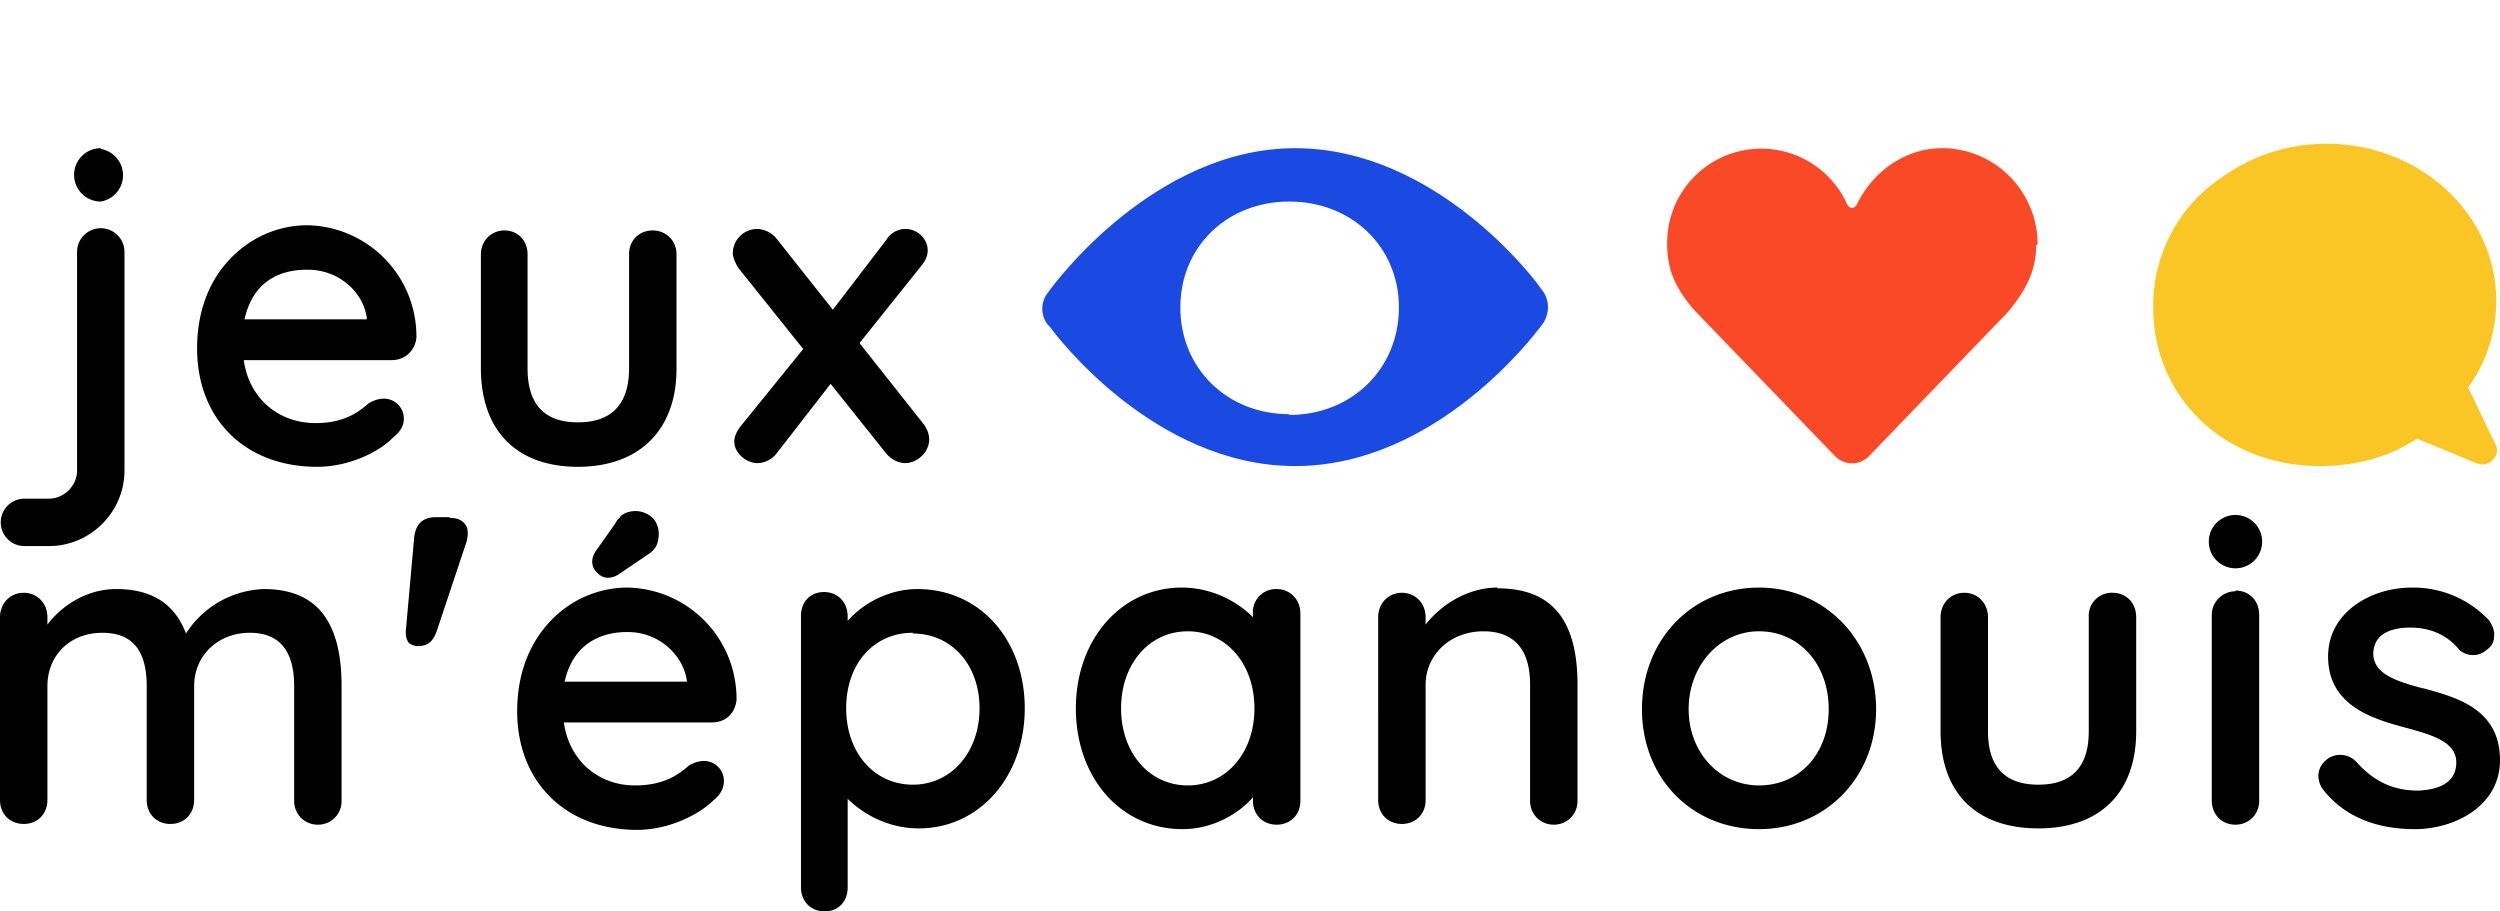 <svg xmlns="http://www.w3.org/2000/svg" id="Calque_1" viewBox="0 0 337.4 123"><defs><style>.cls-2{stroke-width:0;fill:#000}</style></defs><path fill="#f9c626" stroke-width="0" d="m336.8 60-3.7-7.7a20 20 0 0 0 3.8-11.7c0-11.7-10.3-21.2-22.9-21.2-5.3 0-10.2 1.7-14.1 4.5a20.8 20.8 0 0 0-9.3 17.6c0 12.2 9.7 21.4 22.5 21.4 5 0 9.5-1.3 13.1-3.7l8 3.3.8.2c.5 0 1-.2 1.4-.6.6-.6.8-1.4.4-2.1Z"/><path d="M6.6 73.7H3.3a3.2 3.2 0 0 1 0-6.4h3.3c2 0 3.8-1.7 3.8-3.8V34a3.2 3.2 0 0 1 6.4 0v29.5c0 5.6-4.6 10.2-10.2 10.2ZM41.5 30.4c-3.9 0-7.6 1.6-10.3 4.4-3 3-4.6 7.3-4.6 12.2 0 9.6 6.5 16 16.2 16 4.3 0 8.4-2 10.3-4 1-.8 1.4-1.6 1.4-2.5 0-1.5-1.2-2.7-2.7-2.7-.6 0-1.3.2-2 .6-1.3 1.1-3.2 2.7-7.2 2.7-5.1 0-9-3.4-9.7-8.5h20c1.8 0 3.1-1.3 3.3-3a15 15 0 0 0-14.7-15.2Zm0 6c4.5 0 7.6 3.3 8 6.5v.2H33c1.3-5.9 5.8-6.7 8.4-6.7ZM91.3 49.7V34.3c0-1.8-1.4-3.2-3.2-3.2s-3.2 1.3-3.2 3.2v15.4c0 4.8-2.3 7.3-6.9 7.3s-6.8-2.5-6.8-7.3V34.3c0-1.8-1.3-3.2-3.1-3.2s-3.2 1.4-3.2 3.2v15.4C64.9 58.1 69.7 63 78 63s13.3-5 13.3-13.2ZM122.2 62.5c1.5 0 3.2-1.4 3.2-3.2 0-.6-.2-1.3-.7-2l-8.7-11 8.4-10.5c.5-.6.8-1.3.8-2 0-1.6-1.4-2.9-3-2.9-1 0-2 .5-2.6 1.5l-7.2 9.4-7.6-9.6a3.5 3.5 0 0 0-2.6-1.3 3.3 3.3 0 0 0-3.3 3.2c0 .6.3 1.3.7 2l8.8 11-8.5 10.5c-.5.7-.8 1.3-.8 2 0 1.6 1.7 2.9 3.1 2.9 1 0 2-.5 2.6-1.3l7.3-9.4 7.5 9.4c.7.8 1.6 1.3 2.6 1.3ZM35.6 79.5a13 13 0 0 0-10.5 6c-1.5-4-4.6-6-9.4-6-4.2 0-7.5 2.4-9.3 4.8v-1C6.4 81.4 5 80 3.2 80S0 81.4 0 83.3V108c0 1.8 1.3 3.2 3.2 3.2s3.2-1.4 3.2-3.2V92.6c0-4.2 3.1-7.2 7.4-7.2 4 0 6 2.3 6 7.2V108c0 1.8 1.3 3.2 3.2 3.2s3.2-1.4 3.2-3.2V92.6c0-4.1 3.2-7.2 7.5-7.2 4 0 6 2.4 6 7.2v15.5c0 1.8 1.4 3.2 3.2 3.2s3.2-1.4 3.2-3.2V92.6c0-8.8-3.4-13.1-10.5-13.1ZM60.6 69.8h-1.8c-1.8 0-2.7 1-2.9 2.7l-1.1 12.3c-.1.8 0 1.5.4 2 .3.2.7.4 1.2.4 1.3 0 2-.6 2.5-1.9L63 73c.2-.9.2-1.7-.2-2.2-.4-.6-1.1-.9-2-.9ZM84.7 79.3c-3.9 0-7.6 1.6-10.3 4.4-3 3.1-4.6 7.3-4.6 12.3 0 9.5 6.5 16 16.2 16 4.3 0 8.4-2.1 10.3-4 1-.8 1.4-1.7 1.4-2.6 0-1.5-1.2-2.7-2.7-2.7-.6 0-1.3.2-2 .6-1.3 1.1-3.2 2.7-7.3 2.7-5 0-8.9-3.4-9.6-8.5h20c1.8 0 3.1-1.2 3.3-3a15 15 0 0 0-14.7-15.2Zm0 6c4.5 0 7.6 3.4 8 6.6v.1H76.2c1.3-5.8 5.8-6.7 8.4-6.7ZM123.8 79.5c-4 0-7.5 2.1-9.4 4.3v-.6c0-1.9-1.3-3.3-3.2-3.3s-3.1 1.4-3.1 3.2v36.7c0 1.8 1.3 3.2 3.2 3.2s3.1-1.4 3.1-3.2v-12c2 2 5.4 4 9.6 4 8.2 0 14.3-7 14.3-16.2s-6-16.1-14.5-16.1Zm-.6 6c5.2 0 9 4.2 9 10.1s-3.8 10.3-9 10.3-9-4.3-9-10.3 3.7-10.2 9-10.2ZM172.3 79.5a3.1 3.1 0 0 0-3.2 3.3v.5c-2.5-2.5-6-4-9.6-4-8.2 0-14.3 7-14.3 16.3s6 16.3 14.4 16.3c4 0 7.5-2 9.5-4.3v.5c0 1.8 1.3 3.2 3.2 3.2s3.2-1.4 3.2-3.2V82.8c0-1.9-1.4-3.3-3.2-3.3Zm-12 26.5c-5.2 0-9-4.4-9-10.4s3.8-10.4 9-10.4 9 4.4 9 10.4-3.8 10.4-9 10.4ZM202.1 79.3c-4.1 0-7.7 2.4-9.7 5v-1c0-1.9-1.4-3.3-3.2-3.3s-3.2 1.4-3.2 3.3V108c0 1.8 1.3 3.2 3.2 3.2s3.2-1.4 3.2-3.2V92.4c0-4 3.3-7.2 7.8-7.2 4.2 0 6.3 2.5 6.3 7.2v15.7c0 1.8 1.4 3.2 3.2 3.2s3.2-1.4 3.2-3.2V92.4c0-8.8-3.5-13-10.8-13ZM237.4 79.3c-9 0-15.8 7-15.8 16.4s6.8 16.2 15.8 16.2 15.8-7 15.8-16.2-6.8-16.4-15.8-16.4Zm0 26.7c-5.4 0-9.5-4.5-9.5-10.3s4.1-10.5 9.5-10.5 9.4 4.4 9.4 10.5-4 10.3-9.4 10.3ZM285.1 80a3.1 3.1 0 0 0-3.2 3.3v15.4c0 4.8-2.3 7.2-6.8 7.2s-6.8-2.4-6.8-7.2V83.3c0-1.9-1.4-3.3-3.2-3.3s-3.2 1.4-3.2 3.3v15.4c0 8.3 4.8 13.1 13.2 13.1s13.2-4.9 13.2-13.1V83.3c0-1.9-1.3-3.3-3.2-3.3ZM301.7 79.8a3.2 3.2 0 0 0-3.2 3.2v25c0 2 1.4 3.3 3.2 3.3s3.2-1.4 3.2-3.2V83c0-2-1.4-3.3-3.2-3.3ZM327 92.9c-3.8-1-6.6-2-6.7-4.6 0-3.1 3-3.6 5-3.6 2.7 0 5 1 6.6 3 1 .9 2.6 1 3.7 0 .6-.4 1-1 1-1.8.1-.7-.2-1.5-.7-2.2a14 14 0 0 0-10.4-4.4c-5.5 0-11.3 3.3-11.3 9.3 0 6.8 6.3 8.5 10.8 9.7 3.7 1 6.5 2 6.5 4.6 0 3.2-3.2 3.7-5.1 3.8-3.4 0-6-1.2-8.4-3.9a3 3 0 0 0-3.7-.5c-1.8 1.2-1.6 3-.9 4.1 3.5 4.6 8.7 5.5 12.5 5.5 5.5 0 11.5-3.2 11.5-9.3 0-7-6-8.5-10.3-9.7Z" class="cls-2"/><path fill="#f94926" stroke-width="0" d="M275 33c0-7.2-5.8-13-12.9-13-5 0-9.4 3.2-11.5 7.6-.3.6-1 .6-1.3 0A12.7 12.7 0 0 0 225 33c0 3.7 1.4 6.3 3.8 9l18.8 19.5a3.2 3.2 0 0 0 4.7 0L271 42.1c2.3-2.8 3.8-5.4 3.8-9Z"/><path d="M13.6 20a3.6 3.6 0 1 0 0 7.2 3.6 3.6 0 0 0 0-7.1ZM301.7 69.5a3.6 3.6 0 1 0 0 7.2 3.6 3.6 0 0 0 0-7.2Z" class="cls-2"/><path fill="#1a4ae2" stroke-width="0" d="M208 39c-.6-1-14.1-19-33.2-19s-32.7 18.5-33.3 19.4c-1.5 1.8-.7 4 .2 4.7.6.9 14 18.8 33.1 18.8s32.5-18 33.1-18.8c1.5-1.7 1.2-4 0-5.2Zm-34 16.9c-8.4 0-14.7-6.2-14.7-14.4s6.3-14.3 14.7-14.3 14.8 6.1 14.8 14.3S182.5 56 174 56Z"/><path d="M88 69.8c-1-.8-2.1-1-3.2-.7-.4.1-1 .4-1.2.8-.3.2-.4.5-.6.8l-2.4 3.4c-.9 1.1-.9 2.4 0 3.2.9 1 2.2.8 3.2 0l3.4-2.3c.8-.5 1.4-1 1.6-2 .3-1.2 0-2.5-.9-3.3Z" class="cls-2"/></svg>